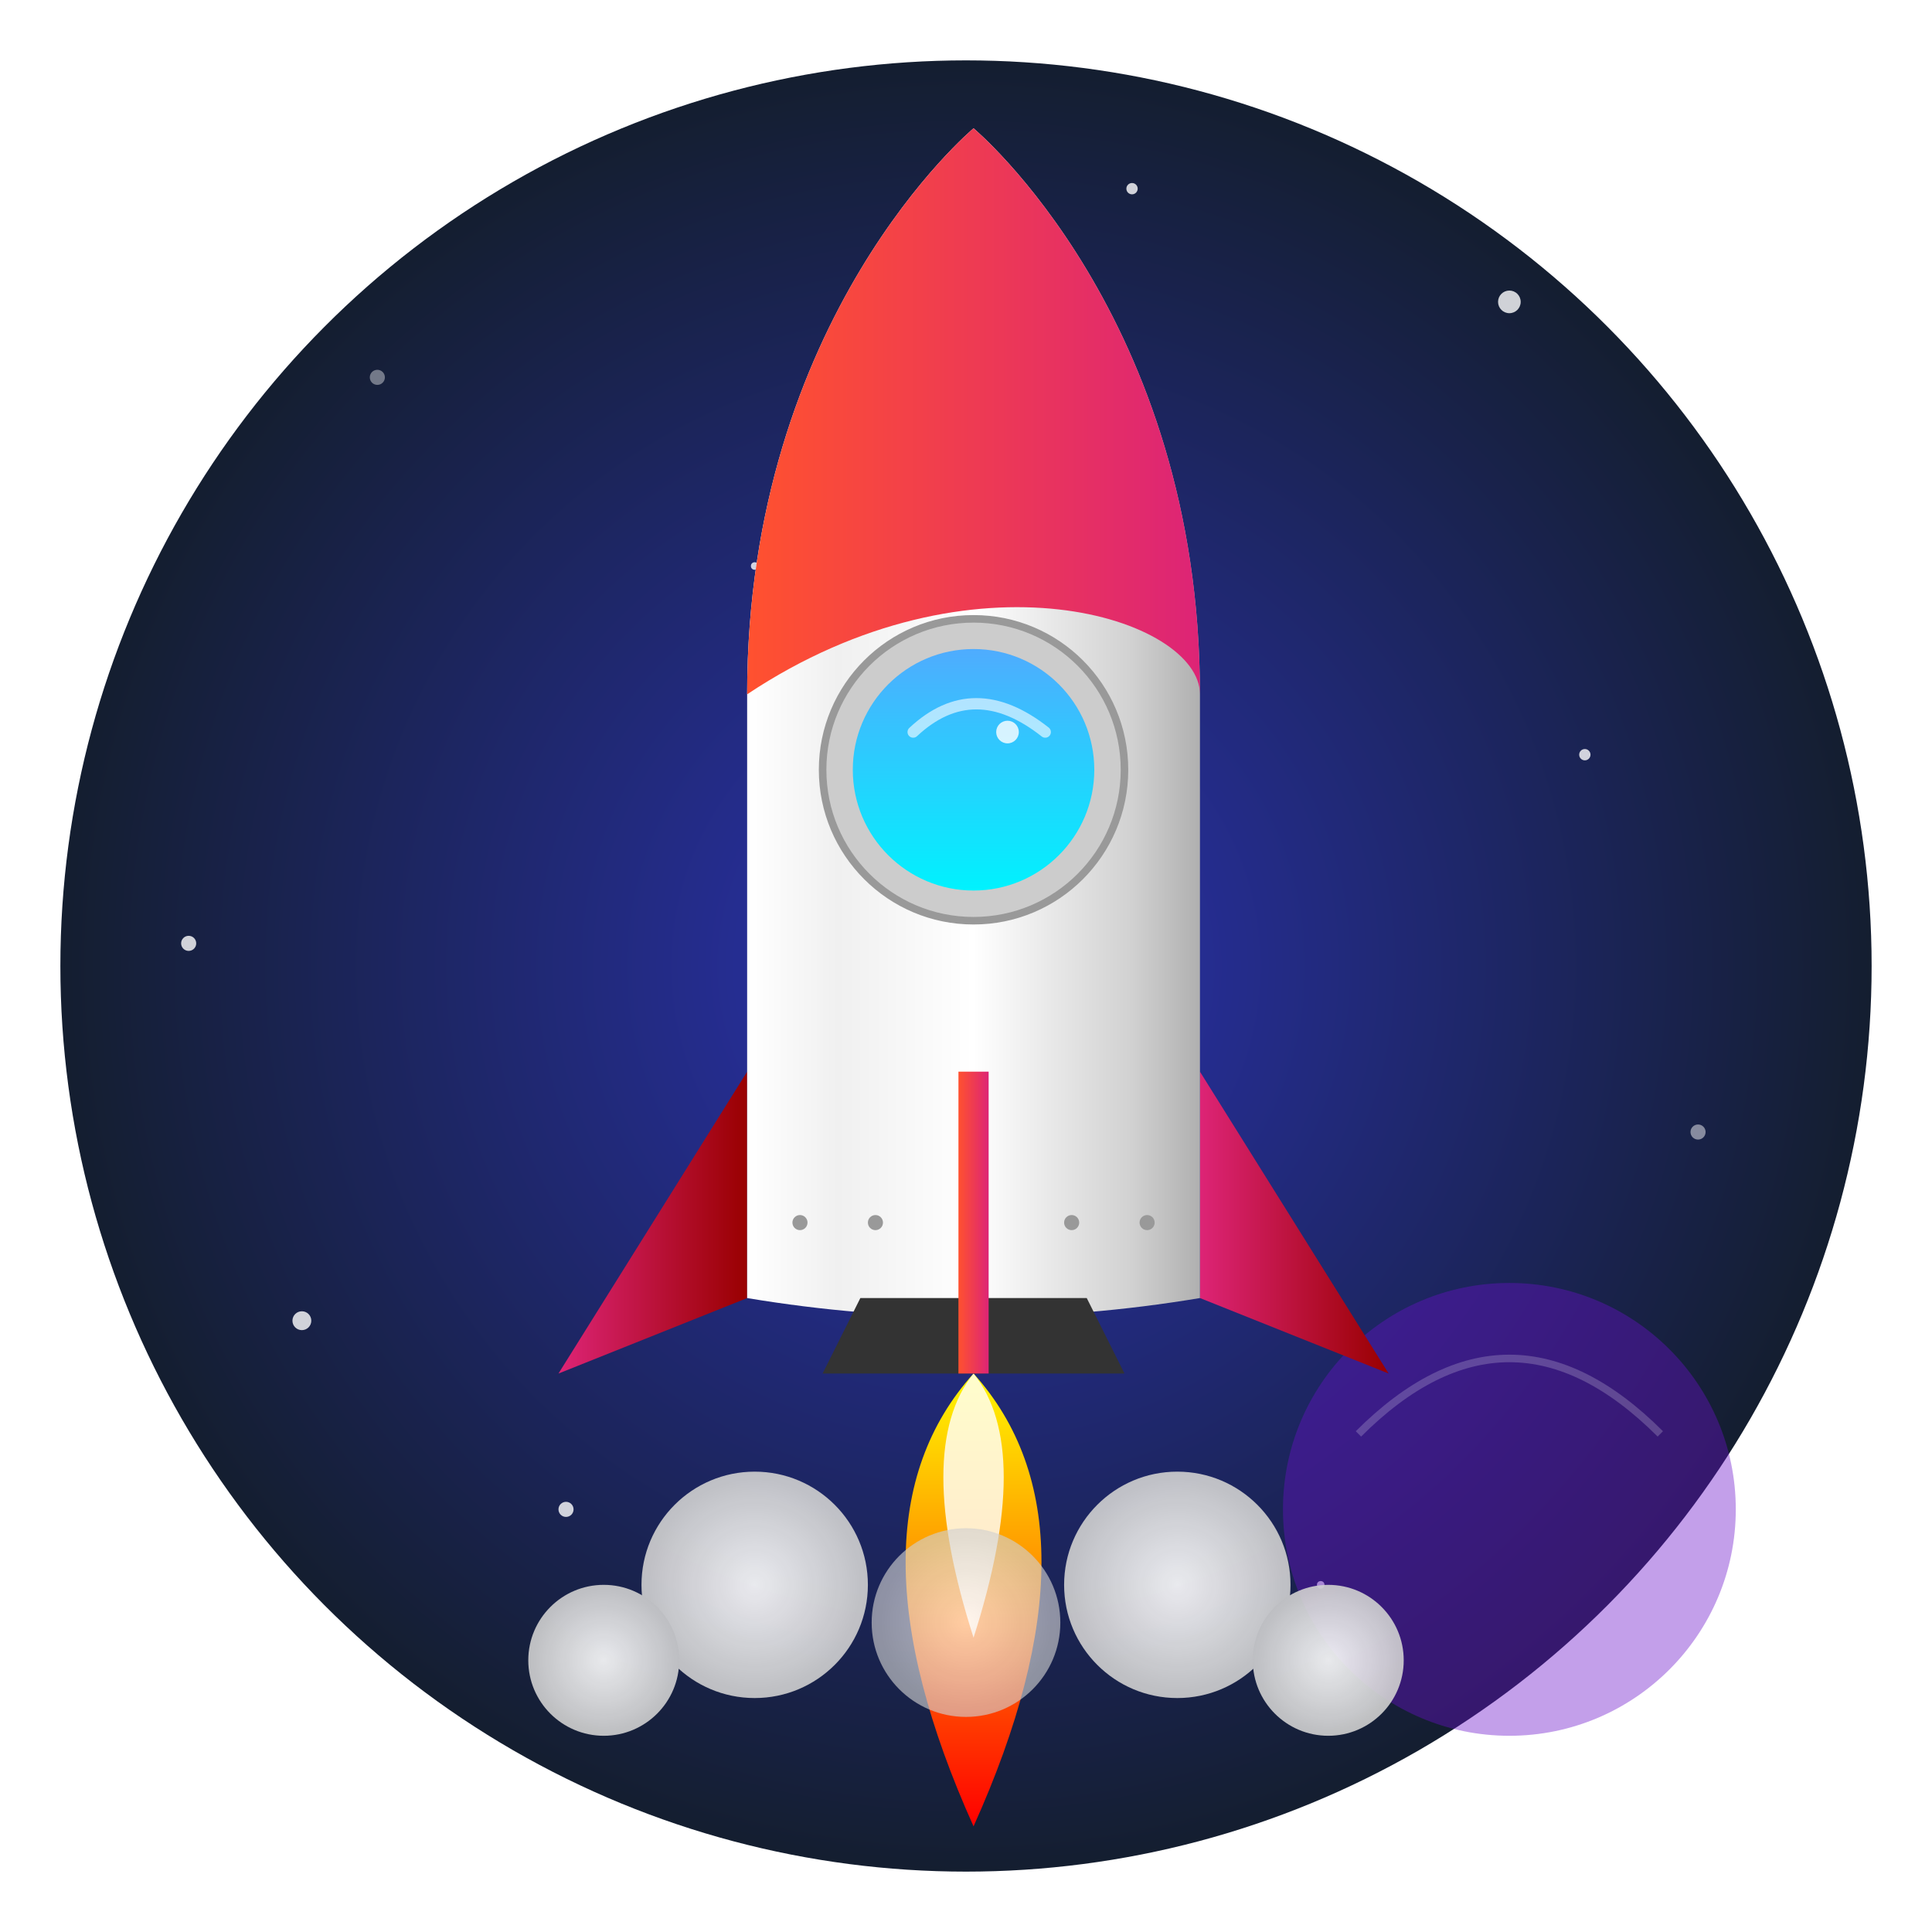 <svg xmlns="http://www.w3.org/2000/svg" viewBox="0 0 512 512">
  <defs>
    <!-- Background Space Gradient -->
    <radialGradient id="spaceGrad" cx="50%" cy="50%" r="50%" fx="50%" fy="50%">
      <stop offset="0%" stop-color="#2b32b2" />
      <stop offset="100%" stop-color="#141e30" />
    </radialGradient>
    
    <!-- Rocket Body Gradient (Cylindrical effect) -->
    <linearGradient id="bodyGrad" x1="0%" y1="0%" x2="100%" y2="0%">
      <stop offset="0%" stop-color="#ffffff" />
      <stop offset="20%" stop-color="#f0f0f0" />
      <stop offset="50%" stop-color="#ffffff" />
      <stop offset="85%" stop-color="#d1d1d1" />
      <stop offset="100%" stop-color="#b0b0b0" />
    </linearGradient>

    <!-- Red Fins/Nose Gradient -->
    <linearGradient id="redGrad" x1="0%" y1="0%" x2="100%" y2="0%">
      <stop offset="0%" stop-color="#ff512f" />
      <stop offset="100%" stop-color="#dd2476" />
    </linearGradient>
    
    <!-- Darker Red for Back/Side Fins -->
    <linearGradient id="redGradDark" x1="0%" y1="0%" x2="100%" y2="0%">
      <stop offset="0%" stop-color="#dd2476" />
      <stop offset="100%" stop-color="#990000" />
    </linearGradient>

    <!-- Window Glass Gradient -->
    <linearGradient id="glassGrad" x1="0%" y1="0%" x2="0%" y2="100%">
      <stop offset="0%" stop-color="#4facfe" />
      <stop offset="100%" stop-color="#00f2fe" />
    </linearGradient>

    <!-- Flame Gradient -->
    <linearGradient id="flameGrad" x1="0%" y1="0%" x2="0%" y2="100%">
      <stop offset="0%" stop-color="#fff700" />
      <stop offset="40%" stop-color="#ff9a00" />
      <stop offset="100%" stop-color="#ff0000" />
    </linearGradient>

    <!-- Smoke Gradient -->
    <radialGradient id="smokeGrad" cx="50%" cy="50%" r="50%">
      <stop offset="0%" stop-color="#ffffff" />
      <stop offset="100%" stop-color="#cfcfcf" />
    </radialGradient>

    <!-- Drop Shadow Filter -->
    <filter id="dropShadow" x="-20%" y="-20%" width="140%" height="140%">
      <feGaussianBlur in="SourceAlpha" stdDeviation="3" />
      <feOffset dx="2" dy="4" result="offsetblur" />
      <feComponentTransfer>
        <feFuncA type="linear" slope="0.3" />
      </feComponentTransfer>
      <feMerge>
        <feMergeNode />
        <feMergeNode in="SourceGraphic" />
      </feMerge>
    </filter>
  </defs>

  <!-- Background Circle -->
  <circle cx="256" cy="256" r="240" fill="url(#spaceGrad)" />

  <!-- Stars -->
  <g fill="#ffffff" opacity="0.8">
    <circle cx="100" cy="100" r="2" opacity="0.5" />
    <circle cx="400" cy="80" r="3" />
    <circle cx="50" cy="250" r="2" />
    <circle cx="450" cy="300" r="2" opacity="0.6" />
    <circle cx="300" cy="50" r="1.5" />
    <circle cx="150" cy="400" r="2" />
    <circle cx="350" cy="420" r="1" />
    <circle cx="200" cy="150" r="1" />
    <circle cx="80" cy="350" r="2.5" />
    <circle cx="420" cy="200" r="1.5" />
  </g>

  <!-- Planet Decor -->
  <circle cx="400" cy="400" r="60" fill="#6a11cb" opacity="0.4" />
  <path d="M360,380 Q400,340 440,380" fill="none" stroke="#ffffff" stroke-width="2" opacity="0.2" />

  <!-- Rocket Group -->
  <g transform="translate(0, -20)" filter="url(#dropShadow)">
    
    <!-- Flame -->
    <path d="M256,380 Q220,420 256,500 Q292,420 256,380 Z" fill="url(#flameGrad)" />
    <path d="M256,380 Q240,400 256,450 Q272,400 256,380 Z" fill="#ffffff" opacity="0.8" />

    <!-- Left Fin -->
    <path d="M196,300 L146,380 L196,360 Z" fill="url(#redGradDark)" />
    
    <!-- Right Fin -->
    <path d="M316,300 L366,380 L316,360 Z" fill="url(#redGradDark)" />

    <!-- Main Hull -->
    <path d="M196,360 L196,200 C196,100 256,50 256,50 C256,50 316,100 316,200 L316,360 Q256,370 196,360 Z" fill="url(#bodyGrad)" />

    <!-- Nose Cone -->
    <path d="M196,200 C196,100 256,50 256,50 C256,50 316,100 316,200 C316,180 256,160 196,200 Z" fill="url(#redGrad)" />
    
    <!-- Engine Nozzle -->
    <path d="M226,360 L216,380 H296 L286,360 Z" fill="#333333" />

    <!-- Center Fin -->
    <rect x="252" y="300" width="8" height="80" fill="url(#redGrad)" />

    <!-- Window -->
    <g>
      <!-- Rim -->
      <circle cx="256" cy="220" r="40" fill="#cccccc" stroke="#999999" stroke-width="2" />
      <!-- Glass -->
      <circle cx="256" cy="220" r="32" fill="url(#glassGrad)" />
      <!-- Reflection -->
      <path d="M240,210 Q256,195 275,210" fill="none" stroke="#ffffff" stroke-width="3" opacity="0.6" stroke-linecap="round" />
      <circle cx="265" cy="210" r="3" fill="#ffffff" opacity="0.8" />
    </g>

    <!-- Bolts/Rivets -->
    <circle cx="210" cy="340" r="2" fill="#999999" />
    <circle cx="230" cy="340" r="2" fill="#999999" />
    <circle cx="282" cy="340" r="2" fill="#999999" />
    <circle cx="302" cy="340" r="2" fill="#999999" />

  </g>

  <!-- Smoke Clouds -->
  <g opacity="0.9">
    <circle cx="200" cy="420" r="30" fill="url(#smokeGrad)" />
    <circle cx="312" cy="420" r="30" fill="url(#smokeGrad)" />
    <circle cx="160" cy="440" r="20" fill="url(#smokeGrad)" />
    <circle cx="352" cy="440" r="20" fill="url(#smokeGrad)" />
    <circle cx="256" cy="430" r="25" fill="url(#smokeGrad)" opacity="0.7" />
  </g>
</svg>
